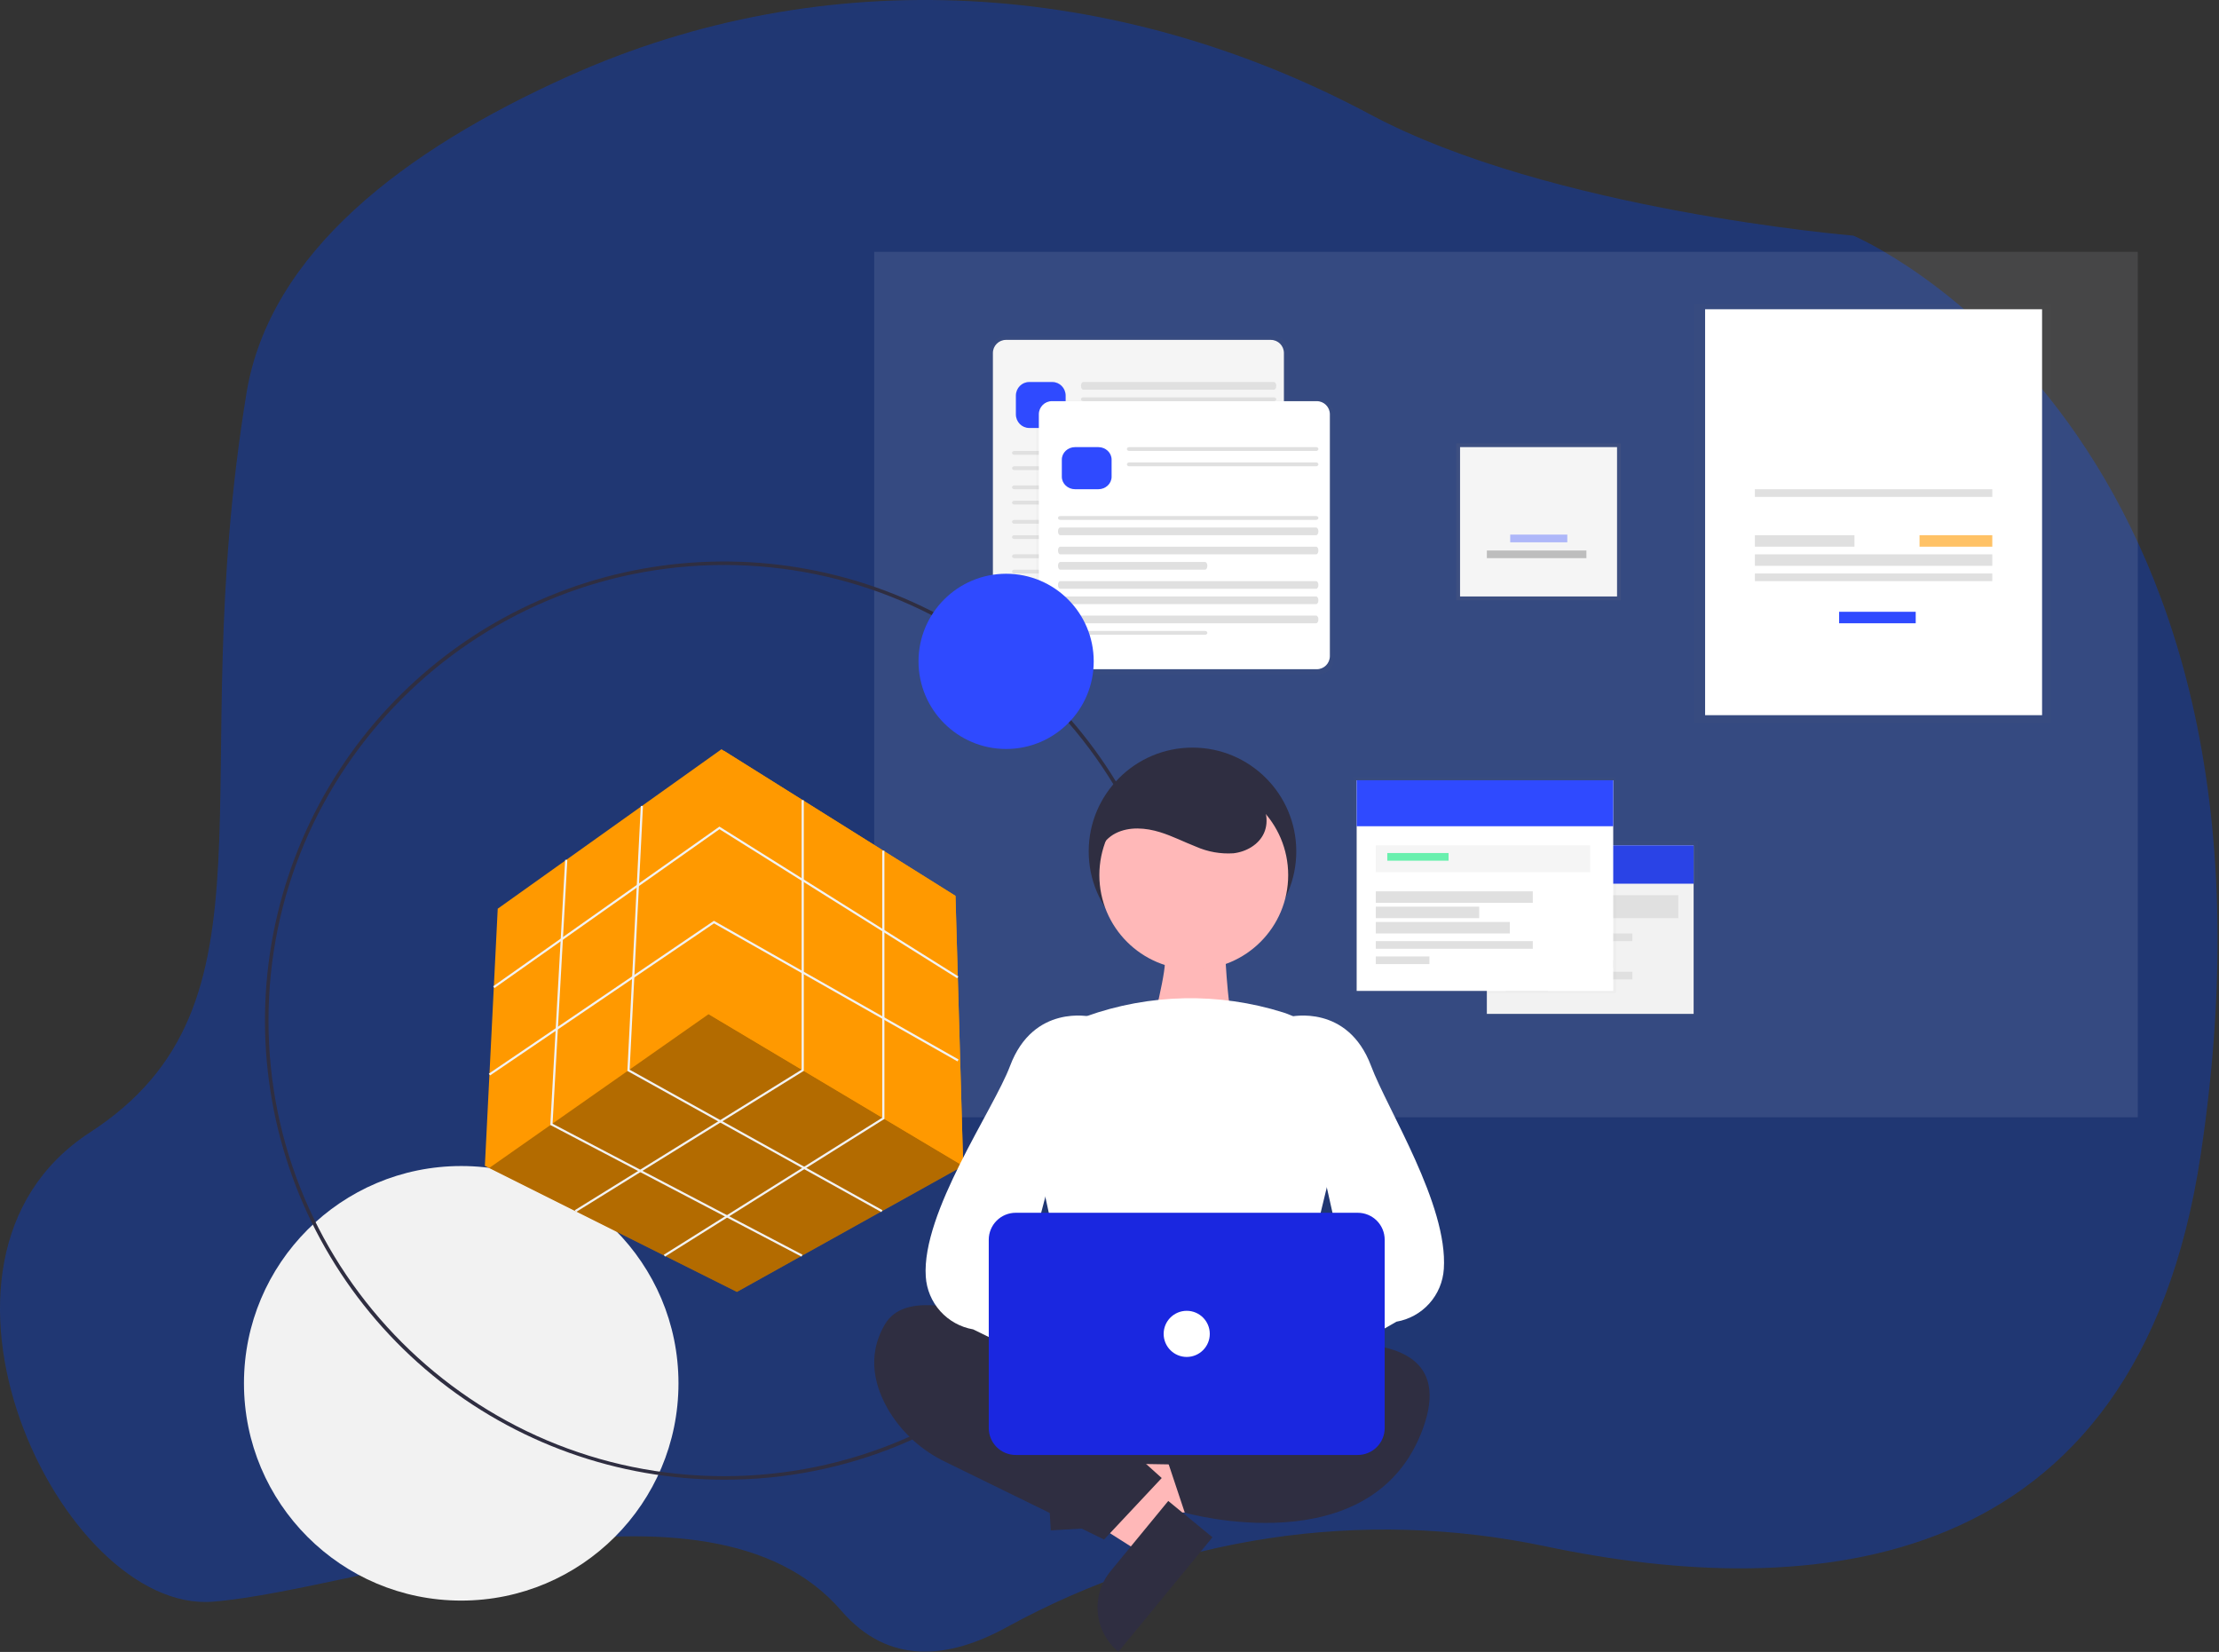 <svg xmlns="http://www.w3.org/2000/svg" width="798" height="594" viewBox="0 0 798 594" fill="none"><rect x="0" y="0" width="798" height="594" fill="#333333" stroke="none"/><path opacity="0.5" d="M361.971 585.149C421.505 552.508 489.512 542.077 555.974 556.067C650.153 575.904 768.517 568.128 791.443 415.089C830.599 153.719 666.513 84.734 666.513 84.734C666.513 84.734 557.396 75.68 492.872 41.21C401.22 -7.77 296.459 -14.007 204.343 27.435C145.435 53.915 96.925 90.787 88.636 141.413C65.463 282.996 103.522 361.004 32.324 407.221C-38.874 453.438 21.973 580.327 76.555 575.934C131.137 571.542 254.476 523.35 302.538 579.172C319.609 598.97 341.207 596.537 361.971 585.149Z" fill="#0E3CB5"></path><path opacity="0.1" d="M768.799 90.546H314.381V401.754H768.799V90.546Z" fill="#F2F4FD"></path><g opacity="0.5"><path opacity="0.5" d="M458.529 121.098H361.112C358.516 121.098 356.412 123.202 356.412 125.797V214.949C356.412 217.545 358.516 219.649 361.112 219.649H458.529C461.124 219.649 463.228 217.545 463.228 214.949V125.797C463.228 123.202 461.124 121.098 458.529 121.098Z" fill="url(#paint0_linear)"></path></g><path d="M457.009 122.218H361.782C359.179 122.218 357.068 124.327 357.068 126.929V213.898C357.068 216.5 359.179 218.61 361.782 218.61H457.009C459.612 218.61 461.722 216.5 461.722 213.898V126.929C461.722 124.327 459.612 122.218 457.009 122.218Z" fill="#F5F5F5"></path><path d="M378.451 137.365H370.111C367.47 137.365 365.33 139.56 365.33 142.268V148.986C365.33 151.694 367.47 153.89 370.111 153.89H378.451C381.091 153.89 383.231 151.694 383.231 148.986V142.268C383.231 139.56 381.091 137.365 378.451 137.365Z" fill="#2F4AFF"></path><path d="M458.133 137.365H389.576C389.114 137.365 388.74 137.948 388.74 138.668V138.817C388.74 139.536 389.114 140.119 389.576 140.119H458.133C458.595 140.119 458.969 139.536 458.969 138.817V138.668C458.969 137.948 458.595 137.365 458.133 137.365Z" fill="#E0E0E0"></path><path d="M458.133 142.873H389.576C389.114 142.873 388.74 143.165 388.74 143.524V143.599C388.74 143.959 389.114 144.25 389.576 144.25H458.133C458.595 144.25 458.969 143.959 458.969 143.599V143.524C458.969 143.165 458.595 142.873 458.133 142.873Z" fill="#E0E0E0"></path><path d="M458.132 162.151H364.789C364.327 162.151 363.953 162.443 363.953 162.802V162.877C363.953 163.237 364.327 163.528 364.789 163.528H458.132C458.594 163.528 458.968 163.237 458.968 162.877V162.802C458.968 162.443 458.594 162.151 458.132 162.151Z" fill="#E0E0E0"></path><path d="M458.132 167.66H364.789C364.327 167.66 363.953 167.951 363.953 168.311V168.386C363.953 168.745 364.327 169.037 364.789 169.037H458.132C458.594 169.037 458.968 168.745 458.968 168.386V168.311C458.968 167.951 458.594 167.66 458.132 167.66Z" fill="#E0E0E0"></path><path d="M458.132 174.544H364.789C364.327 174.544 363.953 174.836 363.953 175.196V175.27C363.953 175.63 364.327 175.921 364.789 175.921H458.132C458.594 175.921 458.968 175.63 458.968 175.27V175.196C458.968 174.836 458.594 174.544 458.132 174.544Z" fill="#E0E0E0"></path><path d="M418.194 180.053H364.793C364.329 180.053 363.953 180.344 363.953 180.704V180.779C363.953 181.138 364.329 181.43 364.793 181.43H418.194C418.658 181.43 419.034 181.138 419.034 180.779V180.704C419.034 180.344 418.658 180.053 418.194 180.053Z" fill="#E0E0E0"></path><path d="M458.132 186.938H364.789C364.327 186.938 363.953 187.23 363.953 187.589V187.664C363.953 188.023 364.327 188.315 364.789 188.315H458.132C458.594 188.315 458.968 188.023 458.968 187.664V187.589C458.968 187.23 458.594 186.938 458.132 186.938Z" fill="#E0E0E0"></path><path d="M458.132 192.446H364.789C364.327 192.446 363.953 192.738 363.953 193.097V193.172C363.953 193.532 364.327 193.823 364.789 193.823H458.132C458.594 193.823 458.968 193.532 458.968 193.172V193.097C458.968 192.738 458.594 192.446 458.132 192.446Z" fill="#E0E0E0"></path><path d="M458.132 199.331H364.789C364.327 199.331 363.953 199.623 363.953 199.982V200.057C363.953 200.417 364.327 200.708 364.789 200.708H458.132C458.594 200.708 458.968 200.417 458.968 200.057V199.982C458.968 199.623 458.594 199.331 458.132 199.331Z" fill="#E0E0E0"></path><path d="M418.194 204.839H364.793C364.329 204.839 363.953 205.131 363.953 205.49V205.565C363.953 205.925 364.329 206.216 364.793 206.216H418.194C418.658 206.216 419.034 205.925 419.034 205.565V205.49C419.034 205.131 418.658 204.839 418.194 204.839Z" fill="#E0E0E0"></path><g opacity="0.5"><path opacity="0.5" d="M474.648 143.871H377.231C374.635 143.871 372.531 145.975 372.531 148.571V237.723C372.531 240.318 374.635 242.422 377.231 242.422H474.648C477.243 242.422 479.347 240.318 479.347 237.723V148.571C479.347 145.975 477.243 143.871 474.648 143.871Z" fill="url(#paint1_linear)"></path></g><path d="M473.532 144.25H378.305C375.702 144.25 373.592 146.359 373.592 148.961V235.931C373.592 238.533 375.702 240.642 378.305 240.642H473.532C476.135 240.642 478.246 238.533 478.246 235.931V148.961C478.246 146.359 476.135 144.25 473.532 144.25Z" fill="white"></path><path d="M394.976 160.774H386.636C383.996 160.774 381.855 162.787 381.855 165.269V171.427C381.855 173.909 383.996 175.922 386.636 175.922H394.976C397.616 175.922 399.757 173.909 399.757 171.427V165.269C399.757 162.787 397.616 160.774 394.976 160.774Z" fill="#2F4AFF"></path><path d="M473.296 160.774H406.083C405.63 160.774 405.264 161.066 405.264 161.426V161.5C405.264 161.86 405.63 162.151 406.083 162.151H473.296C473.748 162.151 474.115 161.86 474.115 161.5V161.426C474.115 161.066 473.748 160.774 473.296 160.774Z" fill="#E0E0E0"></path><path d="M473.296 166.283H406.083C405.63 166.283 405.264 166.574 405.264 166.934V167.009C405.264 167.368 405.63 167.66 406.083 167.66H473.296C473.748 167.66 474.115 167.368 474.115 167.009V166.934C474.115 166.574 473.748 166.283 473.296 166.283Z" fill="#E0E0E0"></path><path d="M473.292 185.561H381.302C380.847 185.561 380.479 185.853 380.479 186.212V186.287C380.479 186.647 380.847 186.938 381.302 186.938H473.292C473.747 186.938 474.116 186.647 474.116 186.287V186.212C474.116 185.853 473.747 185.561 473.292 185.561Z" fill="#E0E0E0"></path><path d="M473.292 189.692H381.302C380.847 189.692 380.479 190.275 380.479 190.994V191.144C380.479 191.863 380.847 192.446 381.302 192.446H473.292C473.747 192.446 474.116 191.863 474.116 191.144V190.994C474.116 190.275 473.747 189.692 473.292 189.692Z" fill="#E0E0E0"></path><path d="M473.292 196.577H381.302C380.847 196.577 380.479 197.16 380.479 197.879V198.029C380.479 198.748 380.847 199.331 381.302 199.331H473.292C473.747 199.331 474.116 198.748 474.116 198.029V197.879C474.116 197.16 473.747 196.577 473.292 196.577Z" fill="#E0E0E0"></path><path d="M433.363 202.085H381.298C380.845 202.085 380.479 202.668 380.479 203.387V203.537C380.479 204.256 380.845 204.839 381.298 204.839H433.363C433.816 204.839 434.182 204.256 434.182 203.537V203.387C434.182 202.668 433.816 202.085 433.363 202.085Z" fill="#E0E0E0"></path><path d="M473.292 208.97H381.302C380.847 208.97 380.479 209.553 380.479 210.272V210.422C380.479 211.141 380.847 211.724 381.302 211.724H473.292C473.747 211.724 474.116 211.141 474.116 210.422V210.272C474.116 209.553 473.747 208.97 473.292 208.97Z" fill="#E0E0E0"></path><path d="M473.292 214.479H381.302C380.847 214.479 380.479 215.062 380.479 215.781V215.93C380.479 216.65 380.847 217.233 381.302 217.233H473.292C473.747 217.233 474.116 216.65 474.116 215.93V215.781C474.116 215.062 473.747 214.479 473.292 214.479Z" fill="#E0E0E0"></path><path d="M473.292 221.364H381.302C380.847 221.364 380.479 221.947 380.479 222.666V222.816C380.479 223.535 380.847 224.118 381.302 224.118H473.292C473.747 224.118 474.116 223.535 474.116 222.816V222.666C474.116 221.947 473.747 221.364 473.292 221.364Z" fill="#E0E0E0"></path><path d="M433.363 226.872H381.298C380.845 226.872 380.479 227.163 380.479 227.523V227.597C380.479 227.957 380.845 228.249 381.298 228.249H433.363C433.816 228.249 434.182 227.957 434.182 227.597V227.523C434.182 227.163 433.816 226.872 433.363 226.872Z" fill="#E0E0E0"></path><path d="M582.9 159.397H523.688V215.855H582.9V159.397Z" fill="url(#paint2_linear)"></path><path d="M581.524 160.774H525.066V214.478H581.524V160.774Z" fill="#F5F5F5"></path><g opacity="0.6"><path opacity="0.6" d="M563.637 192.233H543.104V195.002H563.637V192.233Z" fill="#2F4AFF"></path></g><path d="M570.508 197.954H534.705V200.708H570.508V197.954Z" fill="#BDBDBD"></path><g opacity="0.5"><path opacity="0.5" d="M737.562 109.321H609.273V260.052H737.562V109.321Z" fill="url(#paint3_linear)"></path></g><path d="M734.374 111.202H613.195V257.166H734.374V111.202Z" fill="white"></path><path d="M716.471 175.922H631.096V178.676H716.471V175.922Z" fill="#E0E0E0"></path><path d="M716.471 199.331H631.096V203.462H716.471V199.331Z" fill="#E0E0E0"></path><path d="M716.471 206.216H631.096V208.97H716.471V206.216Z" fill="#E0E0E0"></path><path d="M666.898 192.446H631.096V196.577H666.898V192.446Z" fill="#E0E0E0"></path><path opacity="0.6" d="M716.472 192.446H690.309V196.577H716.472V192.446Z" fill="#FF9900"></path><path d="M688.931 219.987H661.391V224.118H688.931V219.987Z" fill="#2F4AFF"></path><g opacity="0.5"><path opacity="0.5" d="M610.646 302.445H534.42V365.054H610.646V302.445Z" fill="url(#paint4_linear)"></path></g><path d="M609.064 303.985H534.705V364.574H609.064V303.985Z" fill="#F2F2F2"></path><path d="M609.064 303.985H534.705V317.755H609.064V303.985Z" fill="#2F4AFF"></path><path opacity="0.1" d="M609.064 303.985H534.705V317.755H609.064V303.985Z" fill="black"></path><path d="M603.556 321.887H541.59V330.149H603.556V321.887Z" fill="#E0E0E0"></path><path d="M587.032 335.657H541.59V338.411H587.032V335.657Z" fill="#E0E0E0"></path><path d="M570.507 339.788H541.59V342.542H570.507V339.788Z" fill="#E0E0E0"></path><path d="M580.147 345.296H541.59V348.05H580.147V345.296Z" fill="#E0E0E0"></path><path d="M587.032 349.427H541.59V352.181H587.032V349.427Z" fill="#E0E0E0"></path><path d="M556.737 353.558H541.59V356.312H556.737V353.558Z" fill="#E0E0E0"></path><g opacity="0.5"><path opacity="0.5" d="M581.172 279.482H486.691V357.085H581.172V279.482Z" fill="url(#paint5_linear)"></path></g><path d="M580.147 280.576H487.887V356.312H580.147V280.576Z" fill="white"></path><path d="M580.147 280.576H487.887V297.1H580.147V280.576Z" fill="#2F4AFF"></path><path d="M571.885 303.985H494.771V313.624H571.885V303.985Z" fill="#F5F5F5"></path><path d="M551.23 320.509H494.771V324.64H551.23V320.509Z" fill="#E0E0E0"></path><path d="M531.951 326.018H494.771V330.149H531.951V326.018Z" fill="#E0E0E0"></path><path d="M542.967 331.525H494.771V335.656H542.967V331.525Z" fill="#E0E0E0"></path><path d="M551.23 338.411H494.771V341.165H551.23V338.411Z" fill="#E0E0E0"></path><path d="M514.05 343.919H494.771V346.673H514.05V343.919Z" fill="#E0E0E0"></path><path d="M520.935 306.739H498.902V309.493H520.935V306.739Z" fill="#69F0AE"></path><path d="M165.865 575.545C209.016 575.545 243.996 540.564 243.996 497.414C243.996 454.263 209.016 419.283 165.865 419.283C122.715 419.283 87.734 454.263 87.734 497.414C87.734 540.564 122.715 575.545 165.865 575.545Z" fill="#F2F2F2"></path><path d="M260.378 532.069C222.185 532.069 185.173 518.826 155.649 494.597C126.126 470.367 105.917 436.651 98.465 399.191C91.014 361.732 96.782 322.848 114.786 289.165C132.79 255.482 161.916 229.083 197.202 214.467C232.488 199.851 271.75 197.923 308.298 209.009C344.847 220.096 376.42 243.513 397.639 275.269C418.858 307.025 428.41 345.157 424.666 383.166C420.923 421.175 404.116 456.71 377.109 483.717C361.815 499.094 343.624 511.286 323.587 519.585C303.55 527.885 282.065 532.128 260.378 532.069ZM260.378 203.162C170.045 203.162 96.555 276.653 96.555 366.985C96.555 457.318 170.045 530.809 260.378 530.809C350.71 530.809 424.201 457.318 424.201 366.985C424.201 276.652 350.71 203.162 260.378 203.162Z" fill="#2F2E41"></path><path d="M346.386 419.237L346.367 419.246L265.003 464.552L175.906 420.004L174.371 419.237L178.995 326.756L259.454 269.417L260.342 269.973L343.612 322.132L346.386 419.237Z" fill="#FF9900"></path><path opacity="0.3" d="M346.367 419.246L265.003 464.553L175.906 420.004L254.829 364.673L346.367 419.246Z" fill="black"></path><path opacity="0.9" d="M346.386 419.237L254.83 364.673L260.342 269.973L343.612 322.132L346.386 419.237Z" fill="#FF9900"></path><path d="M177.812 355.293L177.359 354.653L258.716 297.229L344.658 351.111L344.242 351.776L258.741 298.169L177.812 355.293Z" fill="#F2F2F2"></path><path d="M176.233 386.712L175.793 386.064L256.737 331.109L256.949 331.229L344.729 380.979L344.342 381.661L256.774 332.031L176.233 386.712Z" fill="#F2F2F2"></path><path d="M207.118 435.84L206.705 435.174L288.283 384.625V287.72H289.066V385.061L207.118 435.84Z" fill="#F2F2F2"></path><path d="M239.137 451.848L238.721 451.184L317.27 401.916V305.877H318.054V402.35L239.137 451.848Z" fill="#F2F2F2"></path><path d="M316.975 435.849L225.621 385.092L225.634 384.848L230.443 289.794L231.225 289.834L226.429 384.644L317.356 435.164L316.975 435.849Z" fill="#F2F2F2"></path><path d="M288.232 451.863L197.904 404.527L197.918 404.276L203.243 309.175L204.025 309.219L198.715 404.068L288.596 451.169L288.232 451.863Z" fill="#F2F2F2"></path><path d="M361.823 269.321C379.222 269.321 393.327 255.216 393.327 237.817C393.327 220.418 379.222 206.312 361.823 206.312C344.423 206.312 330.318 220.418 330.318 237.817C330.318 255.216 344.423 269.321 361.823 269.321Z" fill="#2F4AFF"></path><path d="M428.847 343.475C449.461 343.475 466.172 326.764 466.172 306.151C466.172 285.537 449.461 268.827 428.847 268.827C408.234 268.827 391.523 285.537 391.523 306.151C391.523 326.764 408.234 343.475 428.847 343.475Z" fill="#2F2E41"></path><path d="M393.381 545.751L392.393 528.834L457.179 516.966L458.639 541.937L393.381 545.751Z" fill="#FFB8B8"></path><path d="M396.521 516.467L398.429 549.096L377.884 550.297L374.776 497.124C377.474 496.966 380.177 497.341 382.73 498.228C385.282 499.115 387.636 500.496 389.655 502.292C391.674 504.088 393.32 506.264 394.498 508.696C395.676 511.129 396.364 513.769 396.521 516.467Z" fill="#2F2E41"></path><path d="M421.549 545.596L410.787 558.689L355.166 523.412L371.048 504.089L421.549 545.596Z" fill="#FFB8B8"></path><path d="M399.376 564.966L420.13 539.716L436.028 552.783L402.207 593.931C400.119 592.215 398.39 590.105 397.118 587.721C395.845 585.336 395.055 582.725 394.792 580.035C394.529 577.345 394.799 574.63 395.585 572.045C396.372 569.459 397.66 567.054 399.376 564.966Z" fill="#2F2E41"></path><path d="M390.589 484.712L383.236 519.38C383.066 520.178 383.076 521.004 383.263 521.798C383.451 522.592 383.812 523.335 384.32 523.973C384.829 524.612 385.472 525.129 386.205 525.489C386.937 525.849 387.74 526.043 388.556 526.056L460.851 527.222C461.666 527.235 462.473 527.068 463.216 526.733C463.959 526.397 464.618 525.902 465.147 525.281C465.676 524.661 466.061 523.932 466.275 523.146C466.489 522.359 466.527 521.535 466.385 520.733L460.061 484.898C459.836 483.618 459.166 482.459 458.17 481.623C457.174 480.788 455.916 480.33 454.616 480.33H395.999C394.731 480.33 393.503 480.765 392.518 481.563C391.533 482.36 390.852 483.472 390.589 484.712Z" fill="#2F2E41"></path><path d="M402.576 496.917C402.576 496.917 332.075 452.681 318.252 476.181C311.34 487.932 314.796 499.336 319.979 507.803C324.79 515.513 331.696 521.693 339.889 525.624L397.047 553.594L417.782 531.476L403.959 519.035L402.576 496.917Z" fill="#2F2E41"></path><path d="M440.605 342.757C440.605 342.757 441.677 368.917 444.951 371.799C448.224 374.681 413.991 370.371 413.991 370.371C413.991 370.371 420.148 346.886 418.739 344.415C417.329 341.944 440.605 342.757 440.605 342.757Z" fill="#FFB8B8"></path><path d="M438.515 490.006C438.515 490.006 529.752 463.741 511.781 513.506C493.81 563.272 426.074 543.919 426.074 543.919L419.162 523.183L442.662 506.595L438.515 490.006Z" fill="#2F2E41"></path><path d="M429.308 348.626C448.059 348.626 463.26 333.425 463.26 314.674C463.26 295.922 448.059 280.721 429.308 280.721C410.557 280.721 395.355 295.922 395.355 314.674C395.355 333.425 410.557 348.626 429.308 348.626Z" fill="#FFB8B8"></path><path d="M431.09 495.493C416.982 495.279 402.946 493.43 389.264 489.982L388.859 489.871L369.913 402.72C368.209 395.062 369.368 387.044 373.171 380.182C376.974 373.32 383.159 368.088 390.556 365.474C413.406 357.276 438.312 356.778 461.471 364.058H461.471C469.243 366.562 475.784 371.904 479.79 379.018C483.796 386.133 484.973 394.496 483.085 402.439L461.923 489.798L461.625 489.94C452.831 494.106 441.833 495.493 431.09 495.493Z" fill="white"></path><path d="M405.645 502.263C406.333 500.351 407.432 498.613 408.865 497.171C410.297 495.73 412.028 494.62 413.936 493.92C415.844 493.219 417.882 492.946 419.907 493.119C421.932 493.292 423.894 493.906 425.656 494.919L462.961 462.538L466.336 487.985L430.393 514.834C428.495 517.681 425.618 519.732 422.309 520.599C418.999 521.467 415.486 521.09 412.436 519.541C409.385 517.991 407.009 515.376 405.758 512.192C404.506 509.008 404.466 505.475 405.645 502.263Z" fill="#FFB8B8"></path><path d="M441.22 509.326C440.613 509.325 440.009 509.237 439.428 509.062C438.484 508.788 437.619 508.291 436.907 507.614C436.194 506.936 435.655 506.098 435.332 505.169L430.83 492.412C430.408 491.233 430.355 489.954 430.676 488.744C430.997 487.533 431.679 486.449 432.63 485.635L483.458 455.12L463.422 365.735L463.931 365.612C464.139 365.56 484.667 360.888 493.08 383.321C498.971 399.032 520.771 433.193 519.233 456.277C518.94 460.895 517.1 465.279 514.01 468.722C510.919 472.165 506.758 474.466 502.199 475.254L444.985 508.034C443.908 508.869 442.583 509.324 441.22 509.326Z" fill="white"></path><path d="M446.917 499.23C446.229 497.318 445.131 495.579 443.698 494.138C442.266 492.696 440.535 491.587 438.627 490.886C436.719 490.186 434.681 489.913 432.656 490.086C430.631 490.258 428.669 490.873 426.907 491.886L389.602 459.505L386.227 484.952L422.17 511.801C424.068 514.647 426.945 516.699 430.254 517.566C433.564 518.434 437.077 518.057 440.127 516.507C443.178 514.958 445.554 512.343 446.805 509.159C448.057 505.974 448.097 502.442 446.917 499.23Z" fill="#FFB8B8"></path><path d="M415.087 509.325C413.723 509.323 412.399 508.869 411.322 508.033L349.961 478.018C345.401 477.231 341.24 474.93 338.15 471.487C335.059 468.043 333.219 463.659 332.927 459.042C331.389 435.957 357.336 399.031 363.227 383.32C371.639 360.888 392.168 365.559 392.375 365.611L392.885 365.734L368.702 457.885L423.677 485.635C424.628 486.449 425.309 487.533 425.631 488.743C425.952 489.953 425.899 491.233 425.477 492.412L420.974 505.169C420.652 506.098 420.112 506.936 419.4 507.613C418.687 508.291 417.823 508.787 416.879 509.062C416.298 509.236 415.694 509.325 415.087 509.325Z" fill="white"></path><path d="M488.286 523.183H365.255C362.689 523.18 360.23 522.159 358.416 520.345C356.602 518.531 355.581 516.072 355.578 513.506V445.77C355.581 443.204 356.602 440.745 358.416 438.931C360.23 437.117 362.689 436.096 365.255 436.093H488.286C490.851 436.096 493.311 437.117 495.125 438.931C496.939 440.745 497.959 443.204 497.962 445.77V513.506C497.959 516.072 496.939 518.531 495.125 520.345C493.311 522.159 490.851 523.18 488.286 523.183Z" fill="#1A27E0"></path><path d="M426.769 487.933C431.35 487.933 435.063 484.22 435.063 479.639C435.063 475.058 431.35 471.345 426.769 471.345C422.188 471.345 418.475 475.058 418.475 479.639C418.475 484.22 422.188 487.933 426.769 487.933Z" fill="white"></path><path d="M395.014 313.292C393.001 308.188 396.303 302.105 401.201 299.633C406.099 297.16 412.009 297.63 417.248 299.26C421.65 300.629 425.777 302.752 430.072 304.428C434.306 306.304 438.932 307.128 443.554 306.829C448.135 306.312 452.695 303.742 454.57 299.53C456.513 295.164 455.192 289.835 452.199 286.109C449.015 282.506 444.894 279.858 440.294 278.458C430.193 274.899 418.525 274.795 409.146 279.968C399.768 285.141 393.395 296.156 395.334 306.689" fill="#2F2E41"></path><defs><linearGradient id="paint0_linear" x1="55807" y1="12309.7" x2="55807" y2="3010.21" gradientUnits="userSpaceOnUse"><stop stop-color="#808080" stop-opacity="0.25"></stop><stop offset="0.535" stop-color="#808080" stop-opacity="0.12"></stop><stop offset="1" stop-color="#808080" stop-opacity="0.1"></stop></linearGradient><linearGradient id="paint1_linear" x1="57471.9" y1="14481.5" x2="57471.9" y2="5181.95" gradientUnits="userSpaceOnUse"><stop stop-color="#808080" stop-opacity="0.25"></stop><stop offset="0.535" stop-color="#808080" stop-opacity="0.12"></stop><stop offset="1" stop-color="#808080" stop-opacity="0.1"></stop></linearGradient><linearGradient id="paint2_linear" x1="39374.5" y1="6907.17" x2="39374.5" y2="3851.57" gradientUnits="userSpaceOnUse"><stop stop-color="#808080" stop-opacity="0.25"></stop><stop offset="0.535" stop-color="#808080" stop-opacity="0.12"></stop><stop offset="1" stop-color="#808080" stop-opacity="0.1"></stop></linearGradient><linearGradient id="paint3_linear" x1="99585.4" y1="24582.7" x2="99585.4" y2="2828.59" gradientUnits="userSpaceOnUse"><stop stop-color="#808080" stop-opacity="0.25"></stop><stop offset="0.535" stop-color="#808080" stop-opacity="0.12"></stop><stop offset="1" stop-color="#808080" stop-opacity="0.1"></stop></linearGradient><linearGradient id="paint4_linear" x1="51980.9" y1="16762.6" x2="51980.9" y2="13009.3" gradientUnits="userSpaceOnUse"><stop stop-color="#808080" stop-opacity="0.25"></stop><stop offset="0.535" stop-color="#808080" stop-opacity="0.12"></stop><stop offset="1" stop-color="#808080" stop-opacity="0.1"></stop></linearGradient><linearGradient id="paint5_linear" x1="60761.2" y1="20089.1" x2="60761.2" y2="14323" gradientUnits="userSpaceOnUse"><stop stop-color="#808080" stop-opacity="0.25"></stop><stop offset="0.535" stop-color="#808080" stop-opacity="0.12"></stop><stop offset="1" stop-color="#808080" stop-opacity="0.1"></stop></linearGradient></defs></svg>